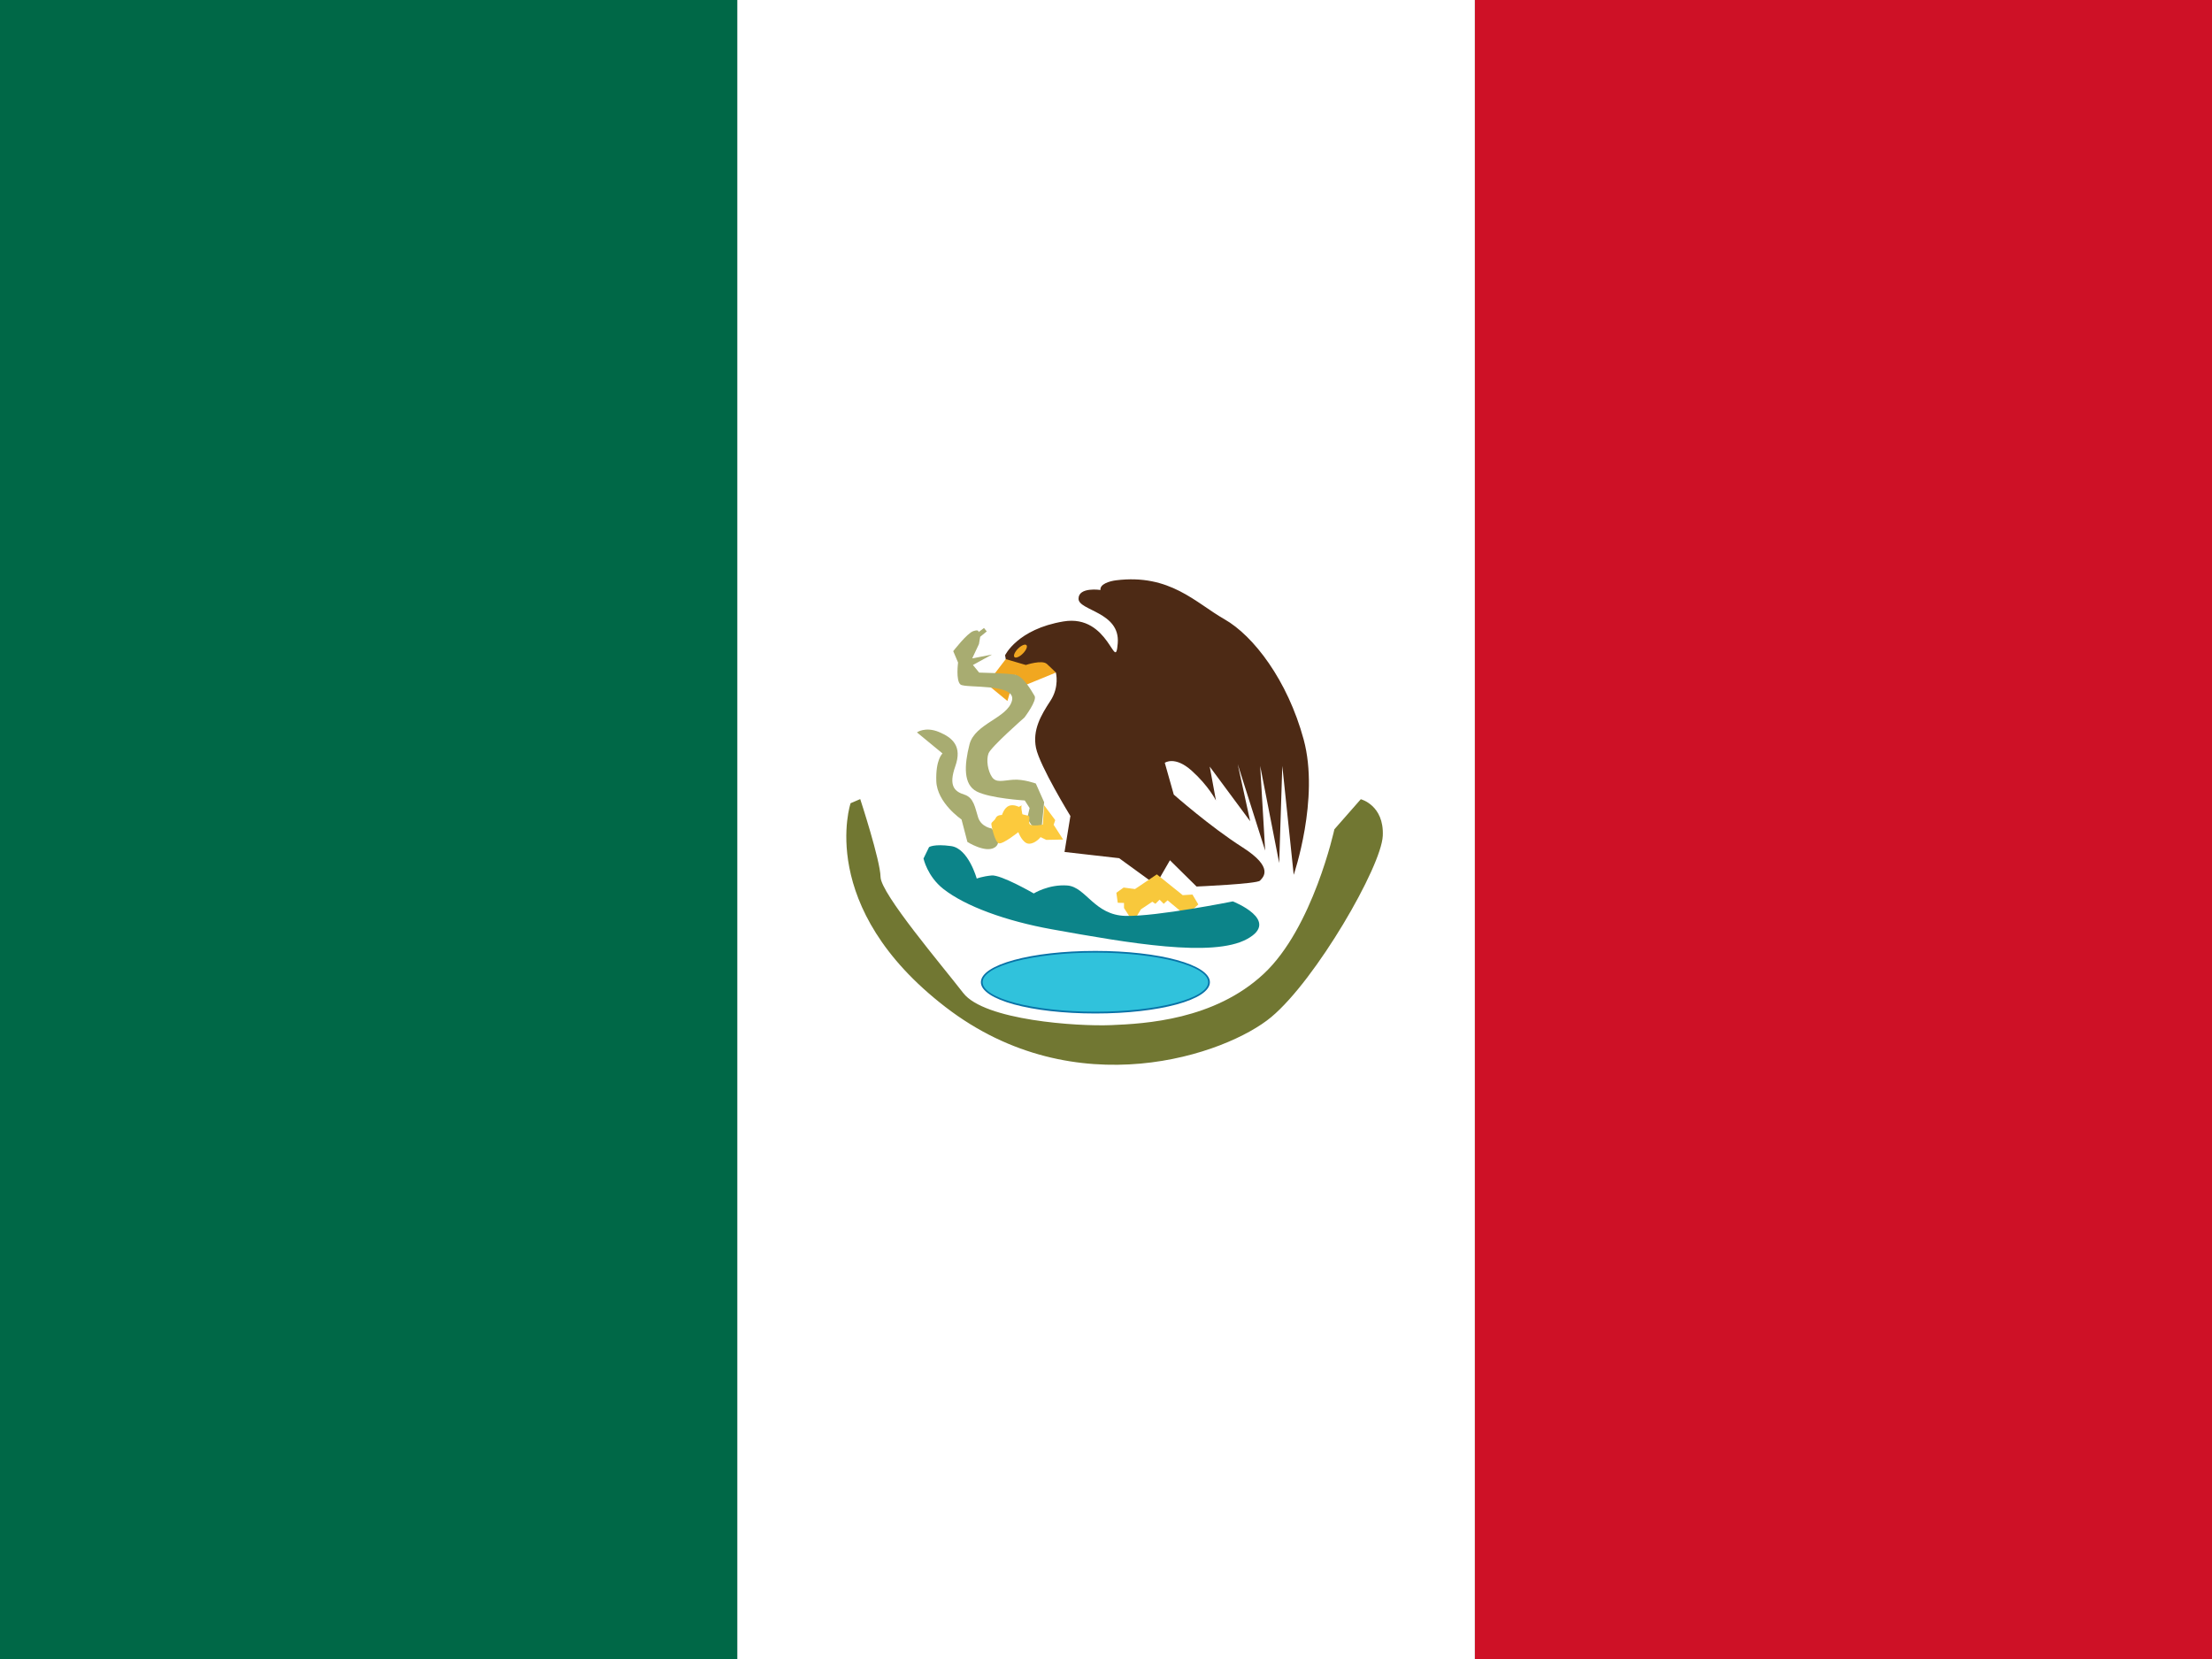 <svg enable-background="new 0 0 640 480" viewBox="0 0 640 480" xmlns="http://www.w3.org/2000/svg"><rect x="0" y="0" width="640" height="480" fill="#808080" stroke="none"/><path d="m426.7 0h213.3v480h-213.3z" fill="#ce1126"/><path d="m213.3 0h213.4v480h-213.4z" fill="#fff"/><path d="m0 0h213.3v480h-213.3z" fill="#006847"/><path d="m291 190.7-5.5 7.2 5.98 4.92 2.22-7.62 3 3 8.8-3.6-5.19-9.83z" fill="#f1a720"/><path d="m318.4 170.7s-6.35-.97-6.35 2.53 12.08 3.78 11.35 12.87-2.34-8.53-15.7-6.3-16.9 9.8-16.9 9.8l.2 1.1 5.8 1.7s4.69-1.58 6.1-.3 2.6 2.5 2.6 2.5 1.1 4.1-1.6 8.2-5.21 8.4-4.15 13.6 9.95 19.7 9.95 19.7l-1.7 10.4 15.8 1.8 10.6 7.7 4.1-7.1 7.7 7.6s17.51-.75 18.36-1.71c.85-.95 4.24-3.71-5.09-9.65s-19.86-15.24-19.86-15.24l-2.6-9.2s2.9-2.1 7.8 2.3 7 8.6 7 8.6l-1.8-9.8 11.7 15.8-3.6-16.5 7.94 25-1.44-24.5 5.5 28.1.9-28.1 3.3 31.5s7.54-21.96 2.88-39.14-14.53-30.02-22.91-34.79-15.76-13.2-31.37-11.27c-1.95.24-4.74 1.12-4.51 2.8z" fill="#4d2a15"/><ellipse cx="295.3" cy="188.37" fill="#f1a720" rx="2.45" ry="1" transform="matrix(.707 -.707 .707 .707 -46.708 263.983)"/><path d="m246.1 232.4s-10.11 30.06 27.5 59 81.3 13.67 94.24 2.85 31.82-43.49 32.24-52.4-6.36-10.61-6.36-10.61l-7.64 8.7s-6.19 28.56-20.49 41.86-34.23 14.39-44.1 14.8-36.7-1.4-42.8-9.3-23.84-28.73-23.92-33.57c-.08-4.83-5.88-22.53-5.88-22.53z" fill="#717732"/><path d="m323 258.3 2.1-1.5 3.29.43 6.32-4.25 7.49 6.02 2.81-.18 1.71 2.87-2.18 1.95h-2.95l-3.78-3.15-1.11 1.01-1.2-1.2-1.2 1.2-.9-.6-3.3 2.2-1.31 2.17-1.79.23-1.79-2.78v-1.47l-1.81-.05z" fill="#f8c83c"/><ellipse cx="316.93" cy="284.17" fill="#30c2dc" rx="32.88" ry="8.8"/><path d="m316.93 293.23c-18.58 0-33.13-3.98-33.13-9.05 0-5.08 14.55-9.05 33.13-9.05s33.13 3.98 33.13 9.05-14.55 9.05-33.13 9.05zm0-17.61c-17.99 0-32.63 3.84-32.63 8.55 0 4.72 14.64 8.55 32.63 8.55s32.63-3.84 32.63-8.55-14.64-8.55-32.63-8.55z" fill="#0872a7"/><path d="m267.2 248.4s1.09 5.13 5.72 8.78c6.4 5.05 18.23 9.31 31.29 11.67 22.49 4.05 46.69 8.25 56.59 2.85 9.91-5.4-4.1-10.9-4.1-10.9s-21.9 4.4-31 4.2-11.51-8.4-16.9-8.8-9.7 2.3-9.7 2.3-9.46-5.47-12.2-5.2-4.3.9-4.3.9-2.4-8.7-7.4-9.4-6.4.3-6.4.3z" fill="#0c8489"/><path d="m284.7 181.7-1.6 1.2s.29-.9-1.5-.3-5.8 5.8-5.8 5.8l1.4 3.3s-.7 5.2.7 6.35 16.2-.45 14.9 4.65-10.76 6.61-12.3 12.7-1.8 11.6 2.1 13.6 13.9 2.6 13.9 2.6l1.4 2.2-.7 3 1.3 2 2.9.4.7-7.1-2.4-5.4s-3.5-1.3-6.5-1.1-5 1-6.2-.8-1.7-4.9-1-6.8 10.4-10.4 10.4-10.4 3.75-4.92 2.93-6.26c-.83-1.34-3.19-5.7-5.63-6.14s-10.4-.6-10.4-.6l-1.8-2.2 5.52-3.02-5.73 1.11 1.95-4.14.36-2.11 1.9-1.55z" fill="#a8ac71"/><path d="m265.3 211.9 7.4 6.1s-2.01 1.69-1.8 8 7.3 11.1 7.3 11.1l1.7 6.5s5.2 3.3 7.9 1.6-.9-5.5-.9-5.5-3-.4-3.9-3.2-1.21-5.72-4-6.6-4.63-2.47-2.6-8.2-.72-8.24-4.7-9.9-6.4.1-6.4.1z" fill="#a8ac71"/><path d="m294.78 233.45s-1.55-.84-2.9-.28-1.98 2.63-1.98 2.63-1.37-.08-1.8.87c-.44.95-1.27 1.11-1.27 1.71s1.01 5.31 2.18 5.62 5.62-3.23 5.62-3.23 1.23 3.34 3.1 3.34 3.34-1.91 3.34-1.91l1.64.8 4.89-.09-2.27-3.54-.48-.72.46-1.36-3.2-4.3-.4 5.6s-3.1.62-3.74-.1.39-2.29-.56-2.5-1.6-.4-1.6-.4-.58-2.47-.11-2.67c.47-.19-.92.53-.92.53z" fill="#fcca3d"/></svg>